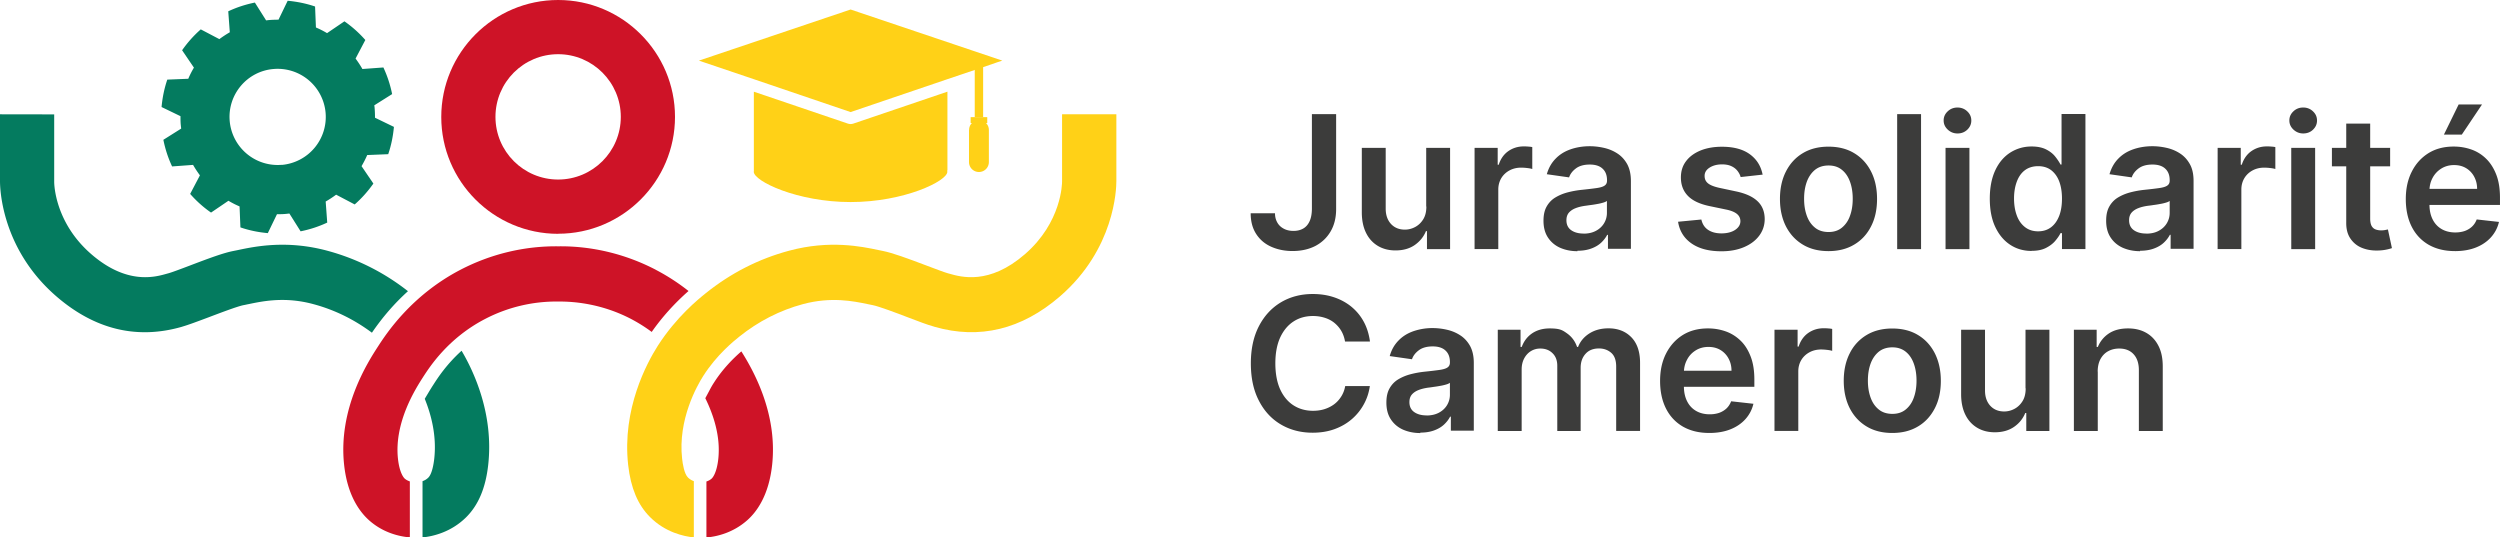 <?xml version="1.0" encoding="UTF-8"?>
<svg xmlns="http://www.w3.org/2000/svg" viewBox="0 0 292 62.77">
  <path d="M153.23 13.33h2.83v11.09c0 1.02-.22 1.89-.65 2.62s-1.02 1.29-1.78 1.69c-.76.39-1.65.59-2.66.59-.92 0-1.75-.17-2.49-.5s-1.32-.82-1.75-1.48-.65-1.46-.65-2.43h2.84c0 .43.1.79.28 1.1s.43.54.76.71c.32.17.7.25 1.12.25.46 0 .84-.1 1.16-.29s.56-.48.73-.86.25-.85.26-1.4zm13.35 10.79v-6.85h2.79V29.1h-2.7V27h-.12c-.27.66-.71 1.2-1.31 1.62-.61.42-1.36.63-2.24.63-.77 0-1.46-.17-2.05-.52s-1.06-.85-1.39-1.52c-.33-.66-.5-1.47-.5-2.41v-7.53h2.79v7.1c0 .75.21 1.34.62 1.79q.615.66 1.62.66c.41 0 .81-.1 1.19-.3s.7-.5.95-.9.37-.9.37-1.5m5.63 4.98V17.27h2.7v1.97h.12c.22-.68.59-1.21 1.11-1.58.53-.37 1.13-.56 1.81-.56.15 0 .33 0 .52.02q.285.015.48.06v2.56c-.12-.04-.3-.08-.56-.11-.25-.03-.5-.05-.74-.05-.51 0-.96.11-1.37.33-.4.22-.72.52-.95.9-.23.39-.35.83-.35 1.33v6.95h-2.79Zm12.01.24c-.75 0-1.42-.14-2.02-.4-.6-.27-1.07-.67-1.42-1.2s-.52-1.18-.52-1.96c0-.67.12-1.22.37-1.66s.58-.79 1.01-1.05q.645-.39 1.44-.6c.54-.14 1.09-.24 1.67-.3.69-.07 1.26-.14 1.69-.2s.75-.15.94-.28c.2-.13.3-.32.3-.59v-.05c0-.58-.17-1.03-.52-1.35-.34-.32-.84-.48-1.49-.48q-1.02 0-1.62.45c-.4.3-.67.65-.8 1.05l-2.6-.37c.2-.72.54-1.32 1.02-1.81.47-.49 1.05-.85 1.73-1.09s1.44-.37 2.26-.37c.57 0 1.14.07 1.7.2s1.08.35 1.55.66.84.72 1.13 1.24c.28.52.43 1.18.43 1.96v7.92h-2.68v-1.63h-.09c-.17.33-.41.64-.71.92-.31.29-.69.51-1.15.68s-1 .26-1.61.26m.71-2c.56 0 1.04-.11 1.45-.33s.73-.52.95-.89.33-.77.33-1.21v-1.39c-.09.07-.23.14-.44.2s-.44.12-.7.16c-.26.05-.51.09-.76.12s-.47.07-.65.09c-.42.06-.79.15-1.12.28s-.59.31-.78.53c-.19.23-.28.52-.28.88 0 .51.19.9.56 1.16s.85.39 1.43.39m20.9-6.88-2.54.28c-.07-.26-.2-.5-.37-.72-.18-.23-.41-.41-.71-.55s-.66-.21-1.09-.21c-.58 0-1.07.13-1.46.38s-.59.58-.58.98c0 .34.12.62.38.84s.69.39 1.29.53l2.02.43c1.12.24 1.95.62 2.5 1.15.55.52.82 1.21.83 2.06 0 .74-.22 1.4-.65 1.97s-1.02 1.01-1.78 1.33-1.63.48-2.62.48c-1.45 0-2.61-.3-3.49-.91s-1.41-1.46-1.58-2.54l2.72-.26c.12.53.38.94.79 1.21.4.27.92.41 1.56.41s1.2-.14 1.6-.41.61-.61.61-1.01q0-.51-.39-.84c-.26-.22-.66-.39-1.21-.51l-2.02-.42c-1.13-.24-1.97-.63-2.52-1.2-.54-.56-.81-1.27-.81-2.14 0-.73.19-1.36.6-1.9.4-.54.97-.95 1.69-1.25.72-.29 1.55-.44 2.5-.44 1.39 0 2.48.3 3.28.89s1.29 1.39 1.48 2.39m7.69 8.91c-1.16 0-2.16-.25-3-.76-.85-.51-1.5-1.22-1.97-2.13-.46-.91-.7-1.98-.7-3.2s.23-2.29.7-3.21 1.12-1.63 1.97-2.14 1.85-.76 3-.76 2.16.25 3 .76c.85.51 1.5 1.22 1.97 2.14s.7 1.99.7 3.21-.23 2.29-.7 3.2c-.46.91-1.12 1.63-1.97 2.13-.85.51-1.85.76-3 .76m.01-2.23c.63 0 1.15-.17 1.57-.52s.74-.81.94-1.4c.21-.58.31-1.24.31-1.96s-.1-1.38-.31-1.97-.52-1.06-.94-1.4c-.42-.35-.94-.52-1.57-.52s-1.17.17-1.6.52c-.42.35-.74.82-.95 1.4-.21.59-.31 1.24-.31 1.97s.1 1.37.31 1.96.52 1.05.95 1.4c.42.35.96.52 1.6.52m8.01-13.77h2.79V29.1h-2.79zm7.05 2.26q-.66 0-1.14-.45c-.32-.3-.48-.65-.48-1.07s.16-.77.48-1.07.7-.44 1.14-.44.83.15 1.14.45c.32.3.47.65.47 1.07s-.16.77-.47 1.07c-.32.3-.7.44-1.14.44m-1.4 1.68h2.79V29.1h-2.79zm10.04 12.04q-1.395 0-2.49-.72c-.73-.48-1.31-1.17-1.74-2.08s-.64-2.01-.64-3.31.22-2.42.65-3.33 1.02-1.59 1.76-2.06c.74-.46 1.56-.7 2.47-.7.69 0 1.26.12 1.71.35s.8.51 1.06.84.46.63.61.92h.12v-5.9h2.79v15.77h-2.74v-1.86h-.17c-.14.29-.35.59-.62.91s-.63.59-1.08.82-1.01.34-1.69.34m.78-2.28c.59 0 1.09-.16 1.51-.48s.73-.77.95-1.34c.22-.58.32-1.25.32-2.01s-.11-1.43-.32-1.99-.53-1-.94-1.32c-.41-.31-.92-.47-1.52-.47s-1.14.16-1.56.48-.73.77-.94 1.34-.32 1.22-.32 1.96.11 1.4.32 1.97c.21.58.53 1.03.95 1.36s.93.5 1.54.5m11.91 2.32c-.75 0-1.42-.14-2.02-.4-.6-.27-1.07-.67-1.42-1.2s-.52-1.18-.52-1.96c0-.67.12-1.22.37-1.66s.58-.79 1.01-1.05q.645-.39 1.44-.6c.54-.14 1.09-.24 1.67-.3.69-.07 1.26-.14 1.69-.2s.75-.15.94-.28c.2-.13.3-.32.3-.59v-.05c0-.58-.17-1.03-.52-1.35-.34-.32-.84-.48-1.49-.48q-1.02 0-1.62.45c-.4.3-.67.65-.8 1.05l-2.6-.37c.21-.72.54-1.32 1.02-1.81.47-.49 1.05-.85 1.73-1.09s1.44-.37 2.26-.37c.57 0 1.14.07 1.7.2s1.08.35 1.55.66.84.72 1.13 1.24.43 1.18.43 1.96v7.92h-2.68v-1.63h-.09c-.17.33-.41.64-.71.92-.31.29-.69.51-1.15.68s-1 .26-1.61.26m.72-2c.56 0 1.05-.11 1.45-.33.41-.22.73-.52.95-.89s.33-.77.33-1.21v-1.39c-.09.07-.23.14-.44.2s-.44.12-.7.16c-.26.05-.51.09-.76.12q-.375.06-.66.09c-.42.06-.79.15-1.12.28s-.59.31-.78.53c-.19.23-.28.52-.28.88 0 .51.19.9.56 1.16s.85.39 1.43.39m8.35 1.82V17.27h2.7v1.97h.12c.22-.68.59-1.21 1.11-1.58.53-.37 1.13-.56 1.81-.56.15 0 .33 0 .52.02q.285.015.48.06v2.56c-.12-.04-.3-.08-.56-.11-.25-.03-.5-.05-.74-.05-.51 0-.96.11-1.37.33-.4.22-.72.52-.95.9-.23.39-.35.83-.35 1.33v6.95H259Zm10-13.51q-.66 0-1.14-.45c-.32-.3-.48-.65-.48-1.07s.16-.77.48-1.07.7-.44 1.14-.44.83.15 1.14.45c.32.3.47.65.47 1.07s-.16.77-.47 1.07-.7.44-1.14.44m-1.4 1.68h2.79V29.1h-2.79zm11.55 2.16h-6.8v-2.16h6.8zm-5.12-4.99h2.79v11.1c0 .37.06.66.17.86.12.2.27.33.46.4s.4.11.63.11c.17 0 .33-.01.48-.04s.26-.05.33-.07l.47 2.18a5.4 5.4 0 0 1-1.64.28c-.7.02-1.33-.09-1.89-.32s-1-.6-1.33-1.09-.49-1.11-.48-1.85V14.44Zm12.69 14.89c-1.19 0-2.21-.25-3.07-.74-.86-.5-1.52-1.2-1.98-2.11s-.69-1.99-.69-3.22.23-2.29.7-3.21c.46-.92 1.12-1.64 1.95-2.16.84-.52 1.82-.77 2.95-.77.73 0 1.42.12 2.07.35s1.22.59 1.72 1.08.89 1.11 1.18 1.86.43 1.65.43 2.68v.85h-9.69v-1.88h7.02c0-.53-.12-1.01-.35-1.43a2.56 2.56 0 0 0-.94-.99c-.4-.24-.87-.36-1.4-.36-.57 0-1.07.14-1.5.41s-.77.63-1.01 1.08c-.24.44-.36.93-.37 1.46v1.64c0 .69.13 1.28.38 1.77s.6.86 1.05 1.12q.675.39 1.59.39c.4 0 .77-.06 1.1-.17.33-.12.61-.29.85-.51.24-.23.42-.5.55-.84l2.6.29c-.16.69-.48 1.29-.94 1.8s-1.05.91-1.76 1.19-1.53.42-2.45.42m-1.28-13.61 1.72-3.52h2.73l-2.36 3.52zM159.98 39.89h-2.88q-.12-.705-.45-1.26c-.22-.37-.5-.68-.82-.94-.33-.26-.7-.45-1.12-.58s-.87-.2-1.35-.2c-.86 0-1.62.21-2.28.64s-1.18 1.06-1.56 1.88c-.37.82-.56 1.83-.56 3.01s.19 2.22.57 3.05q.57 1.23 1.56 1.86c.66.42 1.42.63 2.27.63.47 0 .91-.06 1.33-.19.41-.13.78-.31 1.12-.56s.61-.55.84-.91.39-.77.47-1.23H160c-.11.76-.34 1.47-.7 2.12a6.2 6.2 0 0 1-1.4 1.74c-.58.5-1.25.89-2.02 1.17s-1.62.42-2.56.42c-1.39 0-2.62-.32-3.71-.96s-1.95-1.57-2.57-2.78c-.63-1.21-.94-2.66-.94-4.36s.32-3.15.95-4.36 1.49-2.13 2.58-2.78c1.09-.64 2.32-.96 3.7-.96.88 0 1.69.12 2.45.37s1.43.61 2.02 1.08c.59.48 1.08 1.05 1.46 1.74.38.68.63 1.47.75 2.34m5.88 10.71c-.75 0-1.42-.14-2.02-.4-.6-.27-1.07-.67-1.42-1.2s-.52-1.18-.52-1.96c0-.67.12-1.22.37-1.66s.58-.79 1.01-1.05q.645-.39 1.44-.6c.54-.14 1.09-.24 1.67-.3.69-.07 1.26-.14 1.69-.2s.75-.15.94-.28c.2-.13.3-.32.3-.59v-.05c0-.58-.17-1.03-.52-1.35-.34-.32-.84-.48-1.49-.48q-1.02 0-1.62.45c-.4.3-.67.65-.8 1.05l-2.6-.37c.2-.72.54-1.32 1.02-1.81.47-.49 1.05-.85 1.73-1.09a6.8 6.8 0 0 1 2.26-.37c.57 0 1.14.07 1.7.2s1.08.35 1.55.66.84.72 1.13 1.24c.28.52.43 1.18.43 1.96v7.92h-2.68v-1.63h-.09c-.17.33-.41.64-.71.92-.31.29-.69.51-1.15.68s-1 .26-1.61.26m.71-2c.56 0 1.05-.11 1.46-.33s.73-.52.95-.89.33-.77.33-1.21v-1.39c-.09.07-.23.14-.44.2s-.44.12-.7.16c-.26.05-.51.09-.76.12-.25.04-.47.07-.65.09-.42.06-.79.15-1.12.28s-.59.31-.78.53c-.19.23-.28.52-.28.88 0 .51.19.9.56 1.16s.85.39 1.43.39m8.33 1.82V38.51h2.66v2.01h.14c.25-.68.66-1.21 1.22-1.59q.855-.57 2.04-.57c1.185 0 1.48.19 2.03.58s.94.91 1.17 1.58h.12c.26-.66.7-1.18 1.33-1.58.62-.39 1.36-.59 2.22-.59 1.09 0 1.98.34 2.66 1.03s1.03 1.69 1.03 3.01v7.94h-2.79v-7.51c0-.73-.19-1.27-.58-1.61s-.87-.51-1.43-.51c-.67 0-1.2.21-1.57.63-.38.42-.57.96-.57 1.63v7.38h-2.73v-7.62c0-.61-.18-1.1-.55-1.46-.37-.37-.84-.55-1.44-.55-.4 0-.76.1-1.09.3s-.59.49-.79.86c-.19.37-.29.79-.29 1.28v7.19zm24.7.23c-1.19 0-2.21-.25-3.07-.74-.86-.5-1.52-1.2-1.98-2.11s-.69-1.99-.69-3.22.23-2.29.7-3.21 1.12-1.64 1.95-2.16c.84-.52 1.82-.77 2.95-.77.73 0 1.42.12 2.07.35s1.22.59 1.73 1.08.89 1.11 1.18 1.86.43 1.65.43 2.68v.85h-9.69V43.3h7.02c0-.53-.12-1.01-.35-1.43a2.56 2.56 0 0 0-.94-.99c-.4-.24-.87-.36-1.4-.36-.57 0-1.07.14-1.5.41s-.77.63-1 1.08c-.24.44-.36.93-.37 1.46v1.64c0 .69.13 1.28.38 1.77s.6.86 1.05 1.12q.675.39 1.59.39c.41 0 .77-.06 1.1-.17.33-.12.61-.29.85-.51.24-.23.42-.51.55-.84l2.6.29c-.16.69-.48 1.29-.94 1.8s-1.05.91-1.76 1.19-1.53.42-2.45.42m7.61-.23V38.51h2.7v1.97h.12c.22-.68.59-1.21 1.11-1.58.53-.37 1.13-.56 1.81-.56.15 0 .33 0 .52.02q.285.015.48.06v2.56c-.12-.04-.3-.08-.56-.11-.25-.03-.5-.05-.73-.05-.51 0-.96.11-1.37.33-.4.22-.72.52-.95.9-.23.39-.35.83-.35 1.33v6.95h-2.79Zm13.76.23c-1.15 0-2.16-.25-3-.76-.85-.51-1.5-1.22-1.97-2.13-.46-.91-.7-1.98-.7-3.2s.23-2.29.7-3.21a5.1 5.1 0 0 1 1.97-2.14c.85-.51 1.85-.76 3-.76s2.16.25 3 .76c.85.51 1.5 1.22 1.97 2.14.46.92.7 1.99.7 3.21s-.23 2.29-.7 3.2-1.12 1.63-1.97 2.13c-.85.51-1.85.76-3 .76m.01-2.23c.63 0 1.15-.17 1.57-.52s.74-.81.94-1.4c.21-.58.31-1.24.31-1.96s-.1-1.38-.31-1.97-.52-1.06-.94-1.4-.94-.52-1.57-.52-1.17.17-1.6.52c-.42.35-.74.82-.95 1.4-.21.59-.31 1.24-.31 1.97s.1 1.37.31 1.96.52 1.05.95 1.4c.42.35.96.52 1.6.52m15.55-2.98v-6.85h2.79v11.83h-2.7v-2.1h-.12c-.27.66-.7 1.2-1.31 1.62s-1.36.63-2.24.63c-.78 0-1.46-.17-2.05-.52s-1.06-.85-1.39-1.52c-.33-.66-.5-1.47-.5-2.41v-7.53h2.79v7.1c0 .75.21 1.34.62 1.79q.615.66 1.62.66c.41 0 .81-.1 1.19-.3s.7-.5.95-.9.37-.9.37-1.5m8.42-1.95v6.93h-2.79V38.51h2.66v2.01h.14c.27-.66.71-1.19 1.3-1.58.6-.39 1.34-.58 2.22-.58.82 0 1.53.17 2.14.52s1.08.85 1.42 1.52c.34.66.5 1.46.5 2.41v7.53h-2.79v-7.1c0-.79-.2-1.41-.61-1.86s-.97-.67-1.69-.67c-.49 0-.92.11-1.3.32s-.67.52-.89.92c-.21.4-.32.89-.32 1.45" fill="#3c3c3b"></path>
  <path d="M65.19 27.31c-7.53 0-13.65-6.12-13.65-13.65S57.66 0 65.19 0s13.65 6.13 13.65 13.65S72.72 27.3 65.19 27.3m0-20.97c-4.04 0-7.32 3.28-7.32 7.32s3.28 7.32 7.32 7.32 7.32-3.28 7.32-7.32-3.29-7.32-7.32-7.32" fill="#ce1327"></path>
  <path d="M45.34 18.02c.35-1.02.57-2.1.67-3.2l-2.21-1.07c0-.36-.01-.72-.04-1.08 0-.12-.03-.25-.04-.37l2.08-1.31a13.7 13.7 0 0 0-1.02-3.11l-2.45.18c-.24-.42-.51-.83-.8-1.22l1.14-2.17a13.7 13.7 0 0 0-2.44-2.18L38.2 3.87c-.42-.25-.85-.47-1.3-.66L36.8.76C35.78.41 34.7.19 33.6.09L32.53 2.3c-.36 0-.72.01-1.08.04-.13.01-.25.03-.37.04L29.77.3c-1.09.22-2.13.56-3.11 1.02l.18 2.45c-.42.24-.83.51-1.22.8l-2.17-1.14c-.82.72-1.55 1.54-2.18 2.44l1.38 2.03c-.25.42-.47.85-.66 1.3l-2.45.1c-.35 1.02-.57 2.1-.67 3.2l2.21 1.07c0 .36 0 .72.04 1.08.01.12.03.25.04.37l-2.08 1.31c.22 1.09.56 2.13 1.02 3.11l2.45-.18c.24.42.51.83.8 1.22l-1.14 2.17c.72.82 1.54 1.56 2.44 2.18l2.03-1.38c.42.25.85.47 1.3.66l.1 2.45c1.02.35 2.09.57 3.2.67l1.07-2.21c.36 0 .72 0 1.08-.04.12-.01.25-.03.37-.04l1.31 2.08c1.09-.22 2.13-.56 3.11-1.02l-.18-2.46c.42-.24.83-.51 1.22-.8l2.17 1.14c.82-.72 1.55-1.54 2.18-2.44l-1.38-2.03c.24-.42.47-.85.66-1.3l2.45-.1Zm-12.42 1.23a5.625 5.625 0 0 1-6.09-5.11c-.27-3.09 2.02-5.82 5.11-6.08a5.625 5.625 0 0 1 6.09 5.11 5.625 5.625 0 0 1-5.11 6.09" fill="#047b5f"></path>
  <path fill="#ffd117" d="M114.83 13.68V7.25l-.98.34v6.09zm-4.18-2.97-10.99 3.73c-.1.03-.21.05-.31.05s-.21-.02-.31-.05l-10.99-3.73v9.22h.01l-.02.13c0 1.1 5.07 3.54 11.31 3.54s11.3-2.45 11.3-3.54l-.03-.13h.04v-9.22Z"></path>
  <path fill="#ffd117" d="m88.05 9.25 11.3 3.84 11.3-3.84 4.92-1.66.98-.34.52-.17-17.72-5.97-17.72 5.97zm25.13 5.93v3.75a1.16 1.16 0 0 0 2.32 0v-3.75c0-.32-.13-.6-.33-.81h-1.65c-.21.21-.33.5-.33.81m.18-1.5v.69h1.94v-.69z"></path>
  <path d="M47.65 34.01a26.3 26.3 0 0 0-9.44-4.73c-4.73-1.27-8.44-.49-10.44-.07-.18.04-.35.07-.49.1-1.16.22-2.86.85-5.14 1.72-.95.36-2.03.77-2.47.89l-.15.04c-1.39.4-4.67 1.34-8.84-2.26-4.32-3.73-4.35-8.29-4.35-8.45v-7.89L0 13.35v7.81c0 .89.18 7.92 6.59 13.46 4.48 3.87 9.4 5.06 14.65 3.55l.12-.04c.69-.2 1.75-.6 2.98-1.06 1.35-.51 3.39-1.29 4.11-1.43.18-.03.37-.08.59-.12 1.69-.35 4.26-.89 7.55 0 2.47.66 4.77 1.79 6.85 3.34 1.25-1.83 2.63-3.42 4.21-4.85m6.26 6.96c-1.73 1.56-2.75 3.12-3.24 3.88l-.09.14q-.195.3-.45.72l-.52.87c.74 1.82 1.41 4.3 1.11 6.99-.07.64-.26 1.78-.69 2.21-.21.21-.45.34-.68.42v6.57c1.18-.12 3.32-.59 5.11-2.37 1.42-1.42 2.26-3.41 2.56-6.09.67-5.97-1.71-10.98-3.1-13.33" fill="#047b5f"></path>
  <path d="M124.05 13.35v7.86c0 .19-.03 4.75-4.35 8.49-4.17 3.61-7.44 2.66-8.84 2.26l-.15-.04c-.43-.12-1.51-.53-2.46-.89-2.28-.86-3.98-1.49-5.14-1.72-.15-.03-.31-.06-.49-.1-1.99-.42-5.71-1.2-10.44.07-3.56.95-6.84 2.63-9.75 4.97-.85.68-3.44 2.77-5.6 6.14-1.28 2.01-4.19 7.4-3.46 13.92.3 2.69 1.14 4.68 2.56 6.09 1.78 1.78 3.93 2.25 5.11 2.37V56.2c-.23-.08-.47-.22-.68-.42-.44-.43-.62-1.57-.69-2.21-.51-4.57 1.76-8.55 2.47-9.66 1.58-2.48 3.56-4.07 4.21-4.59 2.23-1.79 4.73-3.07 7.44-3.8 3.3-.88 5.86-.35 7.55 0 .21.04.41.09.59.12.72.14 2.77.91 4.12 1.43 1.23.47 2.28.87 2.98 1.06l.12.04c5.25 1.51 10.18.31 14.65-3.55 6.41-5.54 6.59-12.57 6.59-13.46v-7.81h-6.33Z" fill="#ffd117"></path>
  <path d="M76.6 31.51c-3.51-1.83-7.45-2.79-11.38-2.74-3.99-.05-7.92.91-11.44 2.74-5.78 3.01-8.69 7.51-9.65 8.99-1.15 1.78-4.64 7.19-3.94 13.76.38 3.59 1.81 5.52 2.93 6.52 1.66 1.47 3.54 1.88 4.75 1.99v-6.54c-.2-.07-.42-.17-.61-.34-.02-.02-.59-.53-.78-2.33-.45-4.26 2.1-8.21 2.93-9.51.81-1.25 2.95-4.56 7.24-6.79a18 18 0 0 1 8.56-2.04c2.05-.02 5.21.32 8.51 2.04.89.47 1.69.98 2.4 1.51 1.2-1.72 2.68-3.36 4.3-4.78-1.1-.87-2.37-1.72-3.83-2.48m10 9.53c-.91.79-2.17 2.03-3.21 3.67-.1.15-.3.47-.54.94l-.46.86c.91 1.85 1.8 4.39 1.52 7.06-.19 1.8-.75 2.31-.78 2.33-.19.17-.4.27-.61.34v6.54c1.2-.11 3.08-.53 4.75-2 1.13-.99 2.55-2.93 2.93-6.52.64-6.01-2.23-11.05-3.6-13.22" fill="#ce1327"></path>
</svg>
